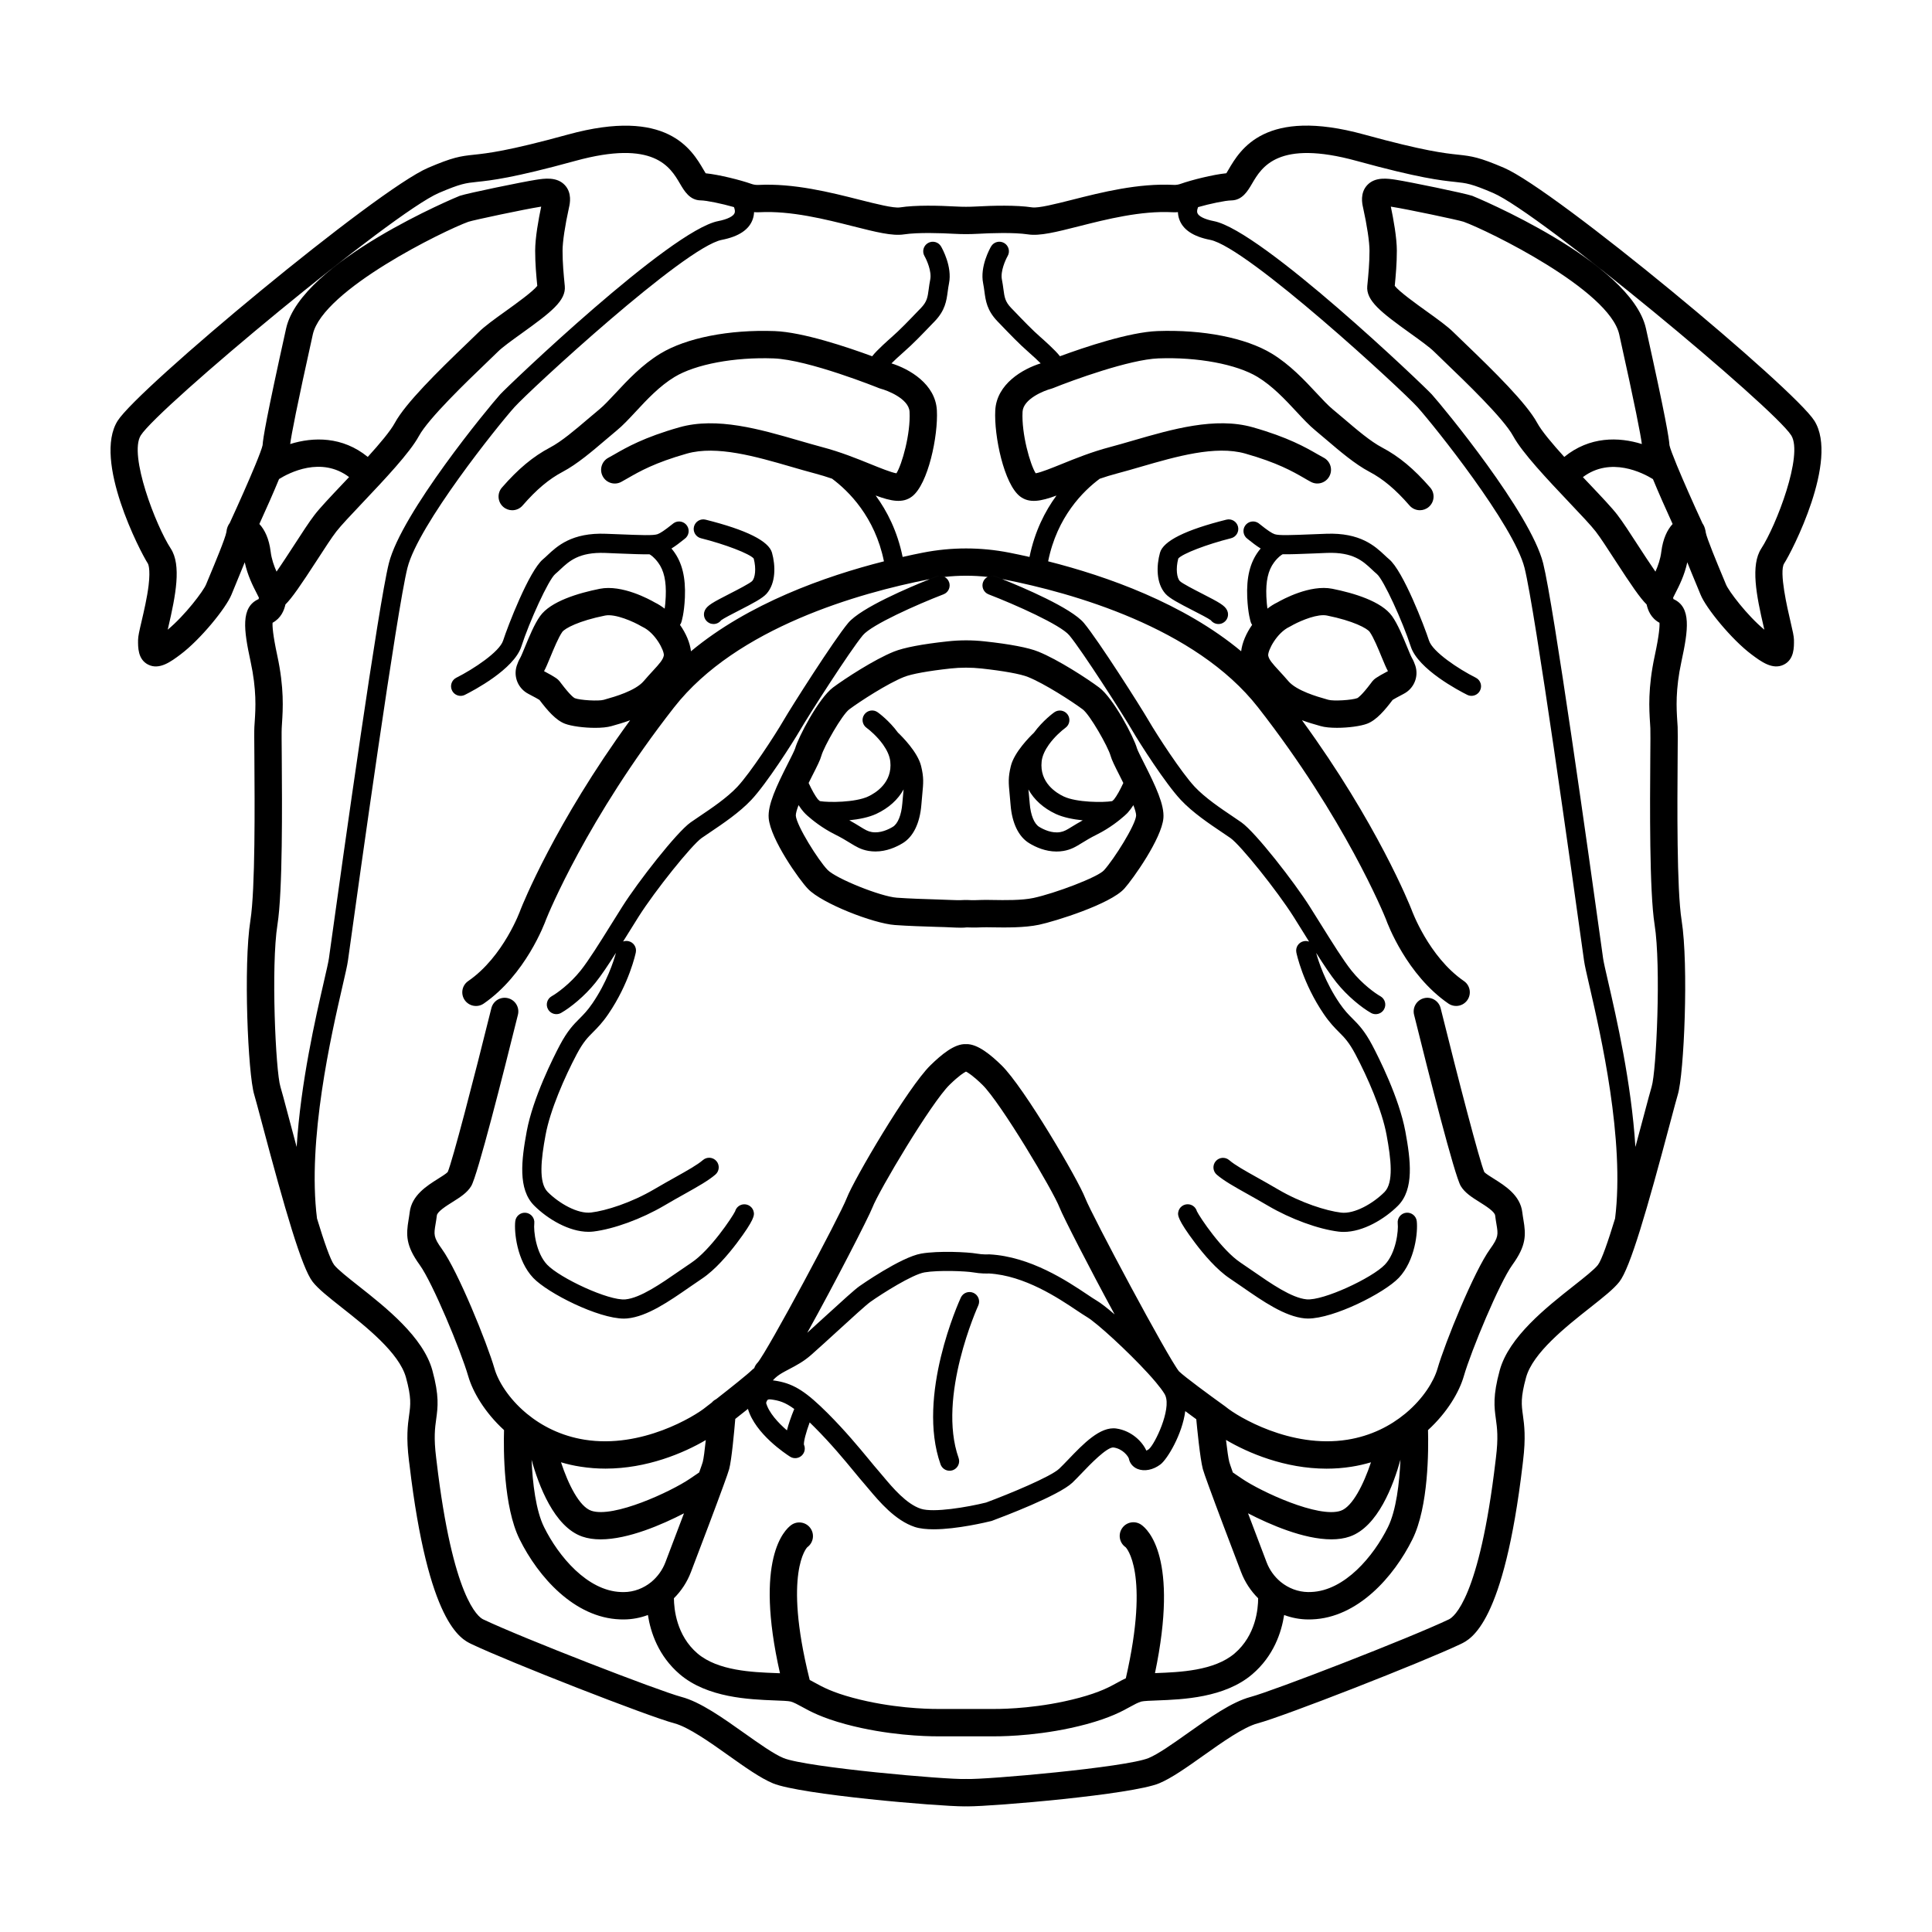 <?xml version="1.0" encoding="UTF-8"?>
<!-- Uploaded to: SVG Repo, www.svgrepo.com, Generator: SVG Repo Mixer Tools -->
<svg fill="#000000" width="800px" height="800px" version="1.1" viewBox="144 144 512 512" xmlns="http://www.w3.org/2000/svg">
 <path d="m403.24 490c-0.109 0.238-10.938 24.168-5.199 40.379 0.465 1.32-0.227 2.769-1.543 3.238-0.281 0.098-0.562 0.145-0.848 0.145-1.043 0-2.019-0.648-2.394-1.688-6.43-18.156 4.887-43.141 5.371-44.199 0.59-1.27 2.086-1.828 3.367-1.246 1.277 0.586 1.836 2.09 1.246 3.371zm-68.125-181.63c0.676-0.508 3.039-1.719 4.629-2.535 3.863-1.98 6.289-3.254 7.379-4.465 2.527-2.812 2.418-7.473 1.465-10.891-0.867-3.109-6.785-6.055-17.598-8.762-1.359-0.344-2.734 0.488-3.078 1.844-0.344 1.359 0.488 2.734 1.844 3.078 6.438 1.613 12.879 4.09 13.984 5.375 0.73 2.781 0.348 5.133-0.383 5.949-0.641 0.645-3.949 2.344-5.93 3.356-4.566 2.336-6.035 3.141-6.641 4.449-0.59 1.273-0.031 2.781 1.238 3.367 0.344 0.16 0.707 0.238 1.062 0.238 0.789 0 1.543-0.363 2.027-1.004zm57.09-11.602c-0.406 0.16-1.023 0.398-1.797 0.707 1.301-0.246 2.594-0.441 3.894-0.578-0.625-0.344-1.387-0.406-2.098-0.129zm-81.973 196.63c5.281-0.508 11.035-4.492 16.594-8.348 1.102-0.762 2.188-1.512 3.234-2.211 3.488-2.324 6.922-6.394 9.195-9.391 4.777-6.324 4.613-7.445 4.519-8.121-0.195-1.387-1.484-2.348-2.871-2.152-1.027 0.145-1.824 0.891-2.086 1.832-0.816 1.648-6.613 10.305-11.566 13.609-1.074 0.715-2.18 1.48-3.309 2.262-4.797 3.32-10.23 7.09-14.191 7.473-4.41 0.422-17.391-5.664-20.75-9.195-2.973-3.117-3.633-9.012-3.406-10.941 0.16-1.391-0.836-2.648-2.227-2.816-1.387-0.156-2.648 0.836-2.816 2.227-0.328 2.797 0.418 10.465 4.769 15.035 3.844 4.035 17.199 10.781 24.059 10.781 0.293 0 0.578-0.016 0.852-0.043zm157.74-184.26c1.273-0.586 1.828-2.098 1.238-3.367-0.605-1.309-2.074-2.109-6.641-4.449-1.98-1.012-5.289-2.711-5.918-3.344-0.746-0.828-1.125-3.184-0.395-5.965 1.109-1.285 7.547-3.762 13.984-5.375 1.359-0.344 2.188-1.719 1.844-3.078s-1.719-2.188-3.078-1.844c-10.812 2.699-16.73 5.648-17.598 8.762-0.953 3.422-1.066 8.082 1.465 10.891 1.09 1.211 3.516 2.484 7.379 4.465 1.594 0.816 3.953 2.023 4.629 2.535 0.484 0.637 1.238 1.004 2.019 1.004 0.363 0.004 0.723-0.074 1.07-0.234zm-60.176-12.367c-0.711-0.277-1.465-0.211-2.086 0.117 1.289 0.145 2.574 0.332 3.856 0.574-0.762-0.301-1.367-0.543-1.77-0.691zm106.89 185.88c4.352-4.57 5.098-12.238 4.769-15.035-0.16-1.391-1.426-2.383-2.816-2.227-1.391 0.16-2.387 1.422-2.227 2.816 0.227 1.93-0.434 7.824-3.406 10.941-3.367 3.531-16.328 9.602-20.75 9.195-3.965-0.383-9.402-4.152-14.191-7.473-1.129-0.781-2.238-1.547-3.309-2.262-4.957-3.305-10.758-11.961-11.566-13.609-0.262-0.941-1.059-1.688-2.086-1.832-1.387-0.195-2.676 0.766-2.871 2.152-0.098 0.672-0.258 1.797 4.519 8.121 2.266 3.004 5.707 7.07 9.195 9.391 1.047 0.699 2.133 1.449 3.234 2.211 5.562 3.856 11.316 7.84 16.594 8.348 0.273 0.023 0.559 0.039 0.855 0.039 6.856 0.004 20.211-6.742 24.055-10.777zm-157.69-123.46c0.07 0.098 0.145 0.18 0.23 0.266 0.02 0.02 0.102 0.102 0.238 0.23-0.156-0.156-0.316-0.32-0.469-0.496zm3.828-3.316c-0.02-0.02-0.047-0.047-0.066-0.055 0.18 0.215 0.344 0.383 0.48 0.484 0.02 0 0.035 0.004 0.059 0.004-0.301-0.262-0.465-0.422-0.473-0.434zm77.898 0.438c0.02 0 0.031-0.004 0.051-0.004 0.137-0.102 0.297-0.266 0.48-0.484-0.02 0.016-0.047 0.035-0.066 0.055-0.004 0.008-0.168 0.168-0.465 0.434zm3.82 3.375c0.137-0.133 0.215-0.211 0.238-0.23 0.086-0.086 0.16-0.176 0.23-0.266-0.145 0.176-0.309 0.34-0.469 0.496zm-109.91 156c0.379-0.293 0.77-0.594 1.168-0.906-0.449 0.219-0.852 0.527-1.168 0.906zm-127.74-233.11c-0.188 0.43-0.383 0.848-0.578 1.258-0.16 0.344-0.262 0.707-0.301 1.059 0.074-0.875 0.391-1.664 0.879-2.316zm391.06 2.043c-0.051-0.262-0.137-0.527-0.262-0.781-0.188-0.406-0.379-0.812-0.562-1.223 0.41 0.566 0.703 1.254 0.824 2.004zm-391.06-2.043c-0.188 0.43-0.383 0.848-0.578 1.258-0.16 0.344-0.262 0.707-0.301 1.059 0.074-0.875 0.391-1.664 0.879-2.316zm391.06 2.043c-0.051-0.262-0.137-0.527-0.262-0.781-0.188-0.406-0.379-0.812-0.562-1.223 0.41 0.566 0.703 1.254 0.824 2.004zm23.465 28.953c0.031 1.93 0.082 5.152-2.656 6.543-2.977 1.523-6.09-0.812-8.586-2.68-5.273-3.949-12.086-12.293-13.516-15.871-0.215-0.543-0.562-1.387-0.988-2.398-0.992-2.379-1.832-4.414-2.523-6.156-0.742 3.473-2.176 6.273-3.176 8.223-0.195 0.383-0.43 0.828-0.574 1.145 0.02 0.137 0.047 0.277 0.07 0.379 4.82 2.137 3.93 8.211 2.133 16.535-1.633 7.582-1.324 12.359-1.102 15.844 0.035 0.535 0.07 1.039 0.098 1.508 0.051 0.961 0.031 3.457-0.004 8.156-0.086 12.172-0.262 34.832 1.055 43.109 1.883 11.855 0.664 40.734-1.023 46.215-0.293 0.961-1.023 3.699-1.945 7.164-6.227 23.453-10.664 38.719-13.523 42.387-1.473 1.898-4.219 4.062-7.684 6.801-6.445 5.082-15.262 12.047-17.051 18.57-1.473 5.371-1.219 7.203-0.832 9.996 0.359 2.606 0.805 5.848 0.031 12.141l-0.109 0.938c-4.984 42.109-13.598 46.219-16.426 47.57-10.148 4.828-46.844 19.164-53.785 21.008-3.754 1.004-9.426 5.019-14.418 8.57-4.324 3.066-8.402 5.961-11.707 7.332-7.254 3.004-43.805 6.106-50.707 6.106-0.176 0-0.328-0.004-0.457-0.004-0.133 0-0.281 0.004-0.457 0.004-6.902 0-43.453-3.102-50.707-6.106-3.305-1.371-7.387-4.262-11.707-7.332-4.992-3.551-10.664-7.566-14.418-8.57-6.941-1.84-43.641-16.184-53.785-21.008-2.828-1.352-11.445-5.461-16.426-47.57l-0.125-0.934c-0.777-6.293-0.328-9.543 0.031-12.141 0.383-2.793 0.641-4.625-0.832-9.996-1.789-6.523-10.605-13.492-17.051-18.57-3.465-2.742-6.211-4.902-7.684-6.801-2.856-3.668-7.297-18.934-13.523-42.387-0.922-3.465-1.652-6.195-1.945-7.164-1.688-5.481-2.906-34.359-1.023-46.215 1.309-8.277 1.137-30.938 1.055-43.109-0.035-4.695-0.059-7.188-0.004-8.156 0.02-0.473 0.055-0.973 0.098-1.508 0.227-3.488 0.527-8.262-1.102-15.844-1.797-8.324-2.691-14.398 2.133-16.535 0.031-0.102 0.051-0.238 0.07-0.379-0.145-0.316-0.379-0.762-0.574-1.145-1.004-1.949-2.434-4.746-3.176-8.223-0.691 1.738-1.531 3.777-2.523 6.156-0.418 1.012-0.77 1.855-0.988 2.398-1.438 3.57-8.242 11.922-13.516 15.871-2.492 1.867-5.602 4.207-8.586 2.68-2.731-1.391-2.68-4.621-2.656-6.543 0.02-1.004 0.316-2.312 0.938-4.957 0.613-2.629 1.457-6.242 1.848-9.438 0.559-4.641-0.168-5.809-0.195-5.848-2.016-3.09-14.57-27.355-8.012-37.805 5.387-8.586 68.547-61.18 82.293-67.062 6.504-2.777 8.422-3.074 12.141-3.465 3.551-0.379 8.922-0.945 24.93-5.352 26.227-7.203 32.781 3.977 35.926 9.352 0.168 0.293 0.367 0.641 0.551 0.922 3.535 0.348 9.285 1.805 12.07 2.793 0.625 0.227 1.238 0.316 1.84 0.293 9.43-0.492 19.145 1.965 26.945 3.945 4.398 1.109 8.938 2.254 10.617 2.012 4.195-0.652 10.367-0.488 14.801-0.242 1.805 0.102 3.633 0.102 5.438 0 4.438-0.246 10.605-0.406 14.801 0.23 1.668 0.25 6.211-0.898 10.617-2.012 7.801-1.98 17.512-4.43 26.945-3.945 0.594 0.031 1.219-0.066 1.84-0.293 2.785-0.988 8.535-2.445 12.07-2.793 0.18-0.281 0.383-0.629 0.551-0.922 3.144-5.371 9.699-16.566 35.926-9.352 16.008 4.398 21.375 4.973 24.93 5.352 3.719 0.395 5.637 0.691 12.141 3.465 13.742 5.883 76.906 58.477 82.293 67.059 6.559 10.445-5.996 34.719-8.012 37.805-1.414 2.168 0.891 12.043 1.652 15.289 0.621 2.652 0.918 3.969 0.945 4.965zm-403.69-23.391c0.238 1.953 0.871 3.754 1.559 5.301 1.543-2.215 3.324-4.973 4.629-6.973 2.07-3.199 4.031-6.223 5.457-8.074 1.426-1.855 4.219-4.805 7.453-8.223 0.543-0.574 1.109-1.168 1.688-1.785-7.394-5.586-15.926-1.117-18.559 0.523-1.473 3.586-3.352 7.812-5.219 11.91 1.426 1.523 2.578 3.938 2.992 7.32zm70.098-79.73c0-3.441 0.891-8.359 1.598-11.695-0.102 0.016-0.203 0.035-0.312 0.051-4.016 0.625-17.508 3.481-18.984 3.965-6.359 2.293-38.586 18-41.227 29.844-4.297 19.348-5.68 26.598-5.996 29.055 6.117-1.906 13.84-2.062 20.559 3.414 3.168-3.496 6.016-6.871 7.168-9.004 2.84-5.234 11.402-13.66 19.207-21.145 1.258-1.203 2.297-2.195 2.988-2.887 1.582-1.586 4.293-3.531 7.164-5.586 2.742-1.969 7.199-5.168 8.395-6.711-0.285-2.894-0.559-5.898-0.559-9.301zm-55.988 193.68c0.676-2.91 1.203-5.219 1.34-6.211l0.133-0.973c3.812-27.512 12.984-92.676 15.742-103.68 3.324-13.285 26.348-41.246 29.512-44.758 1.879-2.082 45.09-43.469 57.766-45.918 2.43-0.473 4.062-1.285 4.359-2.16 0.152-0.434 0.035-0.992-0.188-1.551-3.16-0.906-7.254-1.762-8.805-1.777-2.91-0.035-4.344-2.473-5.496-4.438-2.574-4.394-6.887-11.758-27.75-6.027-16.57 4.559-22.297 5.168-26.082 5.566-3.027 0.316-4.281 0.457-10.062 2.926-12.32 5.285-74.395 56.918-79 64.25-3.238 5.16 3.981 23.922 7.941 29.98 2.875 4.394 1.324 12.395-0.66 20.906-0.051 0.195-0.098 0.406-0.145 0.609 4.625-3.828 9.492-10.293 10.172-11.996 0.227-0.574 0.594-1.449 1.039-2.5 1.125-2.68 4.098-9.812 4.344-11.375v-0.004c0-0.035 0.004-0.07 0.016-0.102 0.047-0.359 0.145-0.715 0.301-1.059 0.195-0.414 0.395-0.832 0.578-1.258 2.457-5.332 5.023-11.129 6.734-15.266 1.074-2.613 1.812-4.566 1.965-5.332 0.117-1.863 0.988-7.301 6.231-30.934 3.949-17.77 45.602-35.016 46.012-35.152 2.227-0.742 16.602-3.688 20.164-4.246 2.211-0.348 5.551-0.871 7.68 1.391 1.969 2.102 1.34 4.941 1.129 5.875-1.078 4.863-1.723 9.18-1.723 11.543 0 3.219 0.281 6.168 0.559 9.023l0.031 0.293c0.379 3.898-3.668 6.996-11.453 12.586-2.508 1.797-5.098 3.664-6.262 4.828-0.711 0.711-1.789 1.738-3.094 2.992-4.969 4.769-15.312 14.688-17.852 19.371-2.422 4.449-9.055 11.461-14.914 17.652-2.961 3.133-5.762 6.09-6.969 7.652-1.254 1.621-3.133 4.523-5.125 7.598-4.348 6.699-6.637 10.031-8.363 11.73-0.344 1.543-1.145 3.621-3.406 4.852-0.066 0.887 0.051 3.141 1.254 8.734 1.848 8.574 1.484 14.152 1.246 17.844-0.031 0.492-0.059 0.961-0.082 1.402-0.047 0.797-0.016 4.016 0.016 7.734 0.086 12.383 0.262 35.434-1.145 44.305-1.734 10.918-0.484 38.805 0.789 42.945 0.344 1.102 1.043 3.754 2.019 7.43 0.543 2.051 1.34 5.059 2.281 8.52 1.062-17.07 5.043-34.348 7.223-43.82zm335.38 1.141c-0.754-3.273-1.254-5.438-1.422-6.656l-0.137-0.973c-2.969-21.402-12.852-92.07-15.637-103.15-2.848-11.352-24.035-37.781-28.363-42.598-3.996-4.445-45.098-42.422-54.957-44.332-4.508-0.875-7.266-2.731-8.207-5.523-0.203-0.609-0.312-1.223-0.328-1.82-0.484 0.047-0.977 0.047-1.465 0.02-8.34-0.434-17.461 1.867-24.793 3.727-6.012 1.523-10.359 2.625-13.477 2.144-3.769-0.562-9.961-0.344-13.316-0.152-1.027 0.055-2.074 0.086-3.117 0.086-1.043 0-2.086-0.031-3.117-0.086-3.356-0.188-9.547-0.414-13.316 0.152-3.117 0.48-7.465-0.625-13.477-2.144-7.332-1.855-16.453-4.16-24.793-3.727-0.484 0.02-0.977 0.02-1.465-0.02-0.016 0.594-0.121 1.211-0.328 1.82-0.941 2.793-3.699 4.644-8.207 5.523-9.859 1.906-50.961 39.887-54.957 44.332-4.328 4.812-25.52 31.246-28.363 42.598-2.785 11.078-12.672 81.75-15.637 103.15l-0.137 0.973c-0.168 1.219-0.664 3.379-1.422 6.656-2.977 12.934-9.395 40.82-6.769 61.641 1.855 6.098 3.566 11.039 4.555 12.316 0.938 1.203 3.617 3.32 6.457 5.562 7.231 5.703 17.129 13.523 19.555 22.348 1.863 6.801 1.449 9.766 1.023 12.898-0.332 2.422-0.68 4.918-0.016 10.273l0.117 0.961c4.281 36.305 11.035 41.258 12.34 41.875 10.445 4.973 46.547 18.957 52.539 20.551 5.019 1.324 10.984 5.562 16.75 9.656 3.797 2.695 7.734 5.488 10.289 6.543 6.012 2.488 43.445 5.777 48.215 5.547 0.059 0 0.117-0.004 0.176-0.004s0.117 0.004 0.176 0.004c4.777 0.227 42.203-3.059 48.215-5.547 2.551-1.059 6.488-3.848 10.289-6.543 5.769-4.098 11.738-8.328 16.75-9.656 5.992-1.598 42.09-15.578 52.539-20.551 1.305-0.625 8.055-5.57 12.34-41.875l0.117-0.961c0.664-5.356 0.316-7.848-0.016-10.273-0.43-3.133-0.84-6.098 1.023-12.898 2.422-8.832 12.324-16.645 19.555-22.348 2.84-2.242 5.523-4.359 6.457-5.562 0.988-1.273 2.695-6.223 4.555-12.316 2.606-20.824-3.809-48.711-6.793-61.641zm22.047-122.41c-1.867-4.09-3.738-8.312-5.215-11.895-2.644-1.633-11.215-6.062-18.566-0.527 0.59 0.609 1.145 1.203 1.688 1.777 3.234 3.414 6.027 6.363 7.453 8.223 1.426 1.855 3.387 4.875 5.457 8.074 1.305 2 3.09 4.758 4.629 6.973 0.691-1.543 1.32-3.34 1.559-5.301 0.422-3.387 1.578-5.801 2.996-7.324zm-73.086-72.41c0 3.402-0.277 6.402-0.551 9.301 1.195 1.543 5.652 4.742 8.395 6.711 2.871 2.062 5.582 4 7.164 5.586 0.691 0.691 1.723 1.684 2.988 2.887 7.801 7.488 16.363 15.91 19.207 21.145 1.152 2.133 4 5.512 7.168 9.004 6.723-5.481 14.438-5.332 20.559-3.414-0.316-2.457-1.699-9.707-5.996-29.055-2.641-11.844-34.867-27.555-41.258-29.859-1.449-0.473-14.941-3.324-18.957-3.949-0.109-0.016-0.211-0.035-0.312-0.051 0.703 3.34 1.594 8.254 1.594 11.695zm96.582 78.906c3.961-6.062 11.18-24.824 7.941-29.98-4.606-7.332-66.68-58.965-79.004-64.242-5.777-2.473-7.031-2.609-10.062-2.926-3.785-0.398-9.512-1.008-26.082-5.566-20.863-5.734-25.176 1.633-27.75 6.027-1.152 1.965-2.578 4.398-5.496 4.438-1.551 0.016-5.648 0.871-8.805 1.777-0.152 0.383-0.25 0.766-0.25 1.109 0 0.16 0.016 0.301 0.066 0.441 0.297 0.875 1.93 1.688 4.359 2.16 12.68 2.449 55.895 43.836 57.766 45.918 3.16 3.508 26.184 31.469 29.512 44.758 2.762 11.012 11.93 76.176 15.742 103.68l0.133 0.973c0.137 0.992 0.664 3.301 1.34 6.211 2.18 9.477 6.16 26.746 7.231 43.816 0.941-3.457 1.738-6.465 2.281-8.52 0.977-3.672 1.684-6.328 2.019-7.43 1.273-4.141 2.523-32.027 0.789-42.945-1.406-8.871-1.234-31.926-1.145-44.305 0.031-3.719 0.059-6.938 0.016-7.734-0.02-0.434-0.051-0.906-0.082-1.402-0.238-3.699-0.598-9.27 1.246-17.844 1.203-5.598 1.32-7.848 1.254-8.734-2.262-1.223-3.066-3.305-3.406-4.852-1.734-1.699-4.016-5.031-8.363-11.73-1.996-3.074-3.871-5.977-5.125-7.598-1.203-1.566-4-4.523-6.969-7.652-5.859-6.191-12.488-13.199-14.914-17.652-2.539-4.684-12.883-14.602-17.852-19.371-1.305-1.254-2.383-2.281-3.094-2.992-1.168-1.168-3.754-3.027-6.262-4.828-7.785-5.586-11.828-8.688-11.453-12.586l0.031-0.293c0.277-2.856 0.559-5.809 0.559-9.023 0-2.363-0.645-6.676-1.723-11.543-0.211-0.926-0.84-3.769 1.129-5.875 2.125-2.262 5.465-1.738 7.68-1.391 3.559 0.559 17.938 3.508 20.164 4.246 0.414 0.137 42.059 17.383 46.012 35.152 5.25 23.633 6.117 29.07 6.231 30.934 0.152 0.762 0.891 2.711 1.965 5.332 1.719 4.152 4.281 9.965 6.75 15.301 0.188 0.414 0.379 0.82 0.562 1.223 0.121 0.25 0.211 0.523 0.262 0.781 0.02 0.086 0.035 0.176 0.047 0.262 0.004 0.059 0.016 0.121 0.02 0.18 0.23 1.48 3.211 8.625 4.332 11.316 0.441 1.055 0.812 1.93 1.039 2.5 0.68 1.703 5.547 8.172 10.172 11.996-0.051-0.203-0.098-0.414-0.145-0.609-1.996-8.512-3.547-16.516-0.668-20.91zm-94.324 154.48c-1.648-8.922-7.133-19.738-8.77-22.844-2.051-3.871-3.664-5.488-5.219-7.047-1.09-1.094-2.117-2.125-3.441-4.066-3.793-5.551-5.582-11.062-6.211-13.367 2.019 3.188 3.828 5.898 5.394 7.863 2.91 3.637 6.691 6.672 9.141 8.055 0.395 0.227 0.828 0.328 1.246 0.328 0.887 0 1.75-0.465 2.211-1.289 0.691-1.219 0.262-2.762-0.961-3.457-1.406-0.789-4.82-3.238-7.668-6.801-2.137-2.676-5.043-7.344-8.125-12.277-0.957-1.535-1.945-3.117-2.953-4.711-4.082-6.457-14.348-19.652-18.082-22.285-0.66-0.465-1.449-0.992-2.316-1.582-3.094-2.082-7.332-4.926-10.078-7.863-3.449-3.688-9.895-13.562-12.242-17.602-1.969-3.406-13.234-21.145-17.098-25.785-3.371-4.035-16.32-9.5-21.676-11.645l-0.004-0.004c-1.285-0.238-2.562-0.43-3.856-0.574-0.527 0.266-0.961 0.73-1.195 1.336-0.5 1.309 0.145 2.777 1.457 3.285 7.031 2.711 19.051 8.055 21.387 10.852 3.473 4.168 14.398 21.277 16.605 25.086 2.051 3.531 8.902 14.223 12.93 18.52 3.141 3.367 7.652 6.394 10.949 8.609 0.84 0.559 1.598 1.062 2.231 1.516 2.691 1.898 12.375 13.984 16.715 20.848 1.004 1.582 1.98 3.16 2.926 4.684 0.406 0.656 0.797 1.289 1.188 1.914-0.434-0.16-0.91-0.211-1.402-0.109-1.371 0.281-2.254 1.621-1.969 3.004 0.066 0.328 1.734 8.195 7.281 16.324 1.586 2.328 2.891 3.633 4.035 4.785 1.414 1.414 2.629 2.641 4.328 5.844 3.211 6.062 7.07 14.852 8.262 21.387 1.184 6.387 1.93 12.652-0.562 15.145-3.023 3.023-7.945 5.859-11.496 5.438-3.91-0.473-10.605-2.562-16.777-6.195-2.019-1.188-3.879-2.227-5.516-3.144-3.254-1.82-5.828-3.258-7.352-4.57-1.059-0.91-2.66-0.781-3.57 0.277-0.91 1.066-0.789 2.664 0.277 3.582 1.906 1.633 4.672 3.184 8.172 5.141 1.617 0.906 3.441 1.93 5.422 3.094 5.981 3.516 13.34 6.207 18.746 6.856 0.43 0.051 0.863 0.07 1.301 0.07 5.117 0 10.801-3.371 14.391-6.957 4.328-4.367 3.336-12.113 1.945-19.664zm-120.94-145.62c-0.23-0.598-0.664-1.059-1.188-1.324-1.301 0.137-2.594 0.332-3.894 0.578-5.371 2.144-18.289 7.598-21.652 11.633-3.863 4.641-15.129 22.379-17.098 25.785-2.348 4.035-8.793 13.91-12.242 17.602-2.746 2.938-6.984 5.785-10.078 7.863-0.871 0.59-1.664 1.117-2.316 1.582-3.734 2.629-13.996 15.824-18.082 22.285-1.008 1.598-1.996 3.176-2.953 4.711-3.082 4.938-5.992 9.609-8.125 12.277-2.848 3.562-6.262 6.012-7.668 6.801-1.223 0.695-1.652 2.242-0.961 3.457 0.465 0.828 1.324 1.289 2.211 1.289 0.418 0 0.855-0.102 1.246-0.328 2.449-1.387 6.227-4.414 9.141-8.055 1.566-1.965 3.379-4.676 5.402-7.875-0.629 2.297-2.422 7.812-6.223 13.375-1.324 1.945-2.359 2.973-3.441 4.066-1.559 1.559-3.168 3.176-5.219 7.047-1.637 3.102-7.125 13.922-8.77 22.844-1.391 7.551-2.383 15.297 1.969 19.652 3.586 3.586 9.27 6.957 14.391 6.957 0.434 0 0.871-0.02 1.301-0.07 5.406-0.656 12.766-3.34 18.746-6.856 1.98-1.168 3.805-2.191 5.422-3.094 3.5-1.961 6.262-3.508 8.172-5.141 1.066-0.91 1.188-2.516 0.277-3.582-0.91-1.059-2.516-1.184-3.57-0.277-1.523 1.305-4.098 2.746-7.352 4.57-1.637 0.922-3.496 1.953-5.516 3.144-6.168 3.633-12.867 5.727-16.777 6.195-3.551 0.418-8.473-2.414-11.496-5.438-2.492-2.492-1.75-8.758-0.562-15.145 1.195-6.531 5.055-15.324 8.262-21.387 1.699-3.203 2.91-4.43 4.328-5.844 1.145-1.152 2.449-2.457 4.035-4.785 5.547-8.125 7.215-16 7.281-16.324 0.281-1.371-0.598-2.711-1.969-2.992-0.484-0.102-0.961-0.055-1.402 0.098 0.395-0.625 0.789-1.258 1.188-1.906 0.953-1.523 1.93-3.102 2.926-4.684 4.344-6.867 14.027-18.949 16.715-20.848 0.641-0.449 1.391-0.957 2.231-1.516 3.289-2.215 7.809-5.25 10.949-8.609 4.027-4.297 10.871-14.992 12.93-18.52 2.211-3.805 13.133-20.914 16.605-25.086 2.332-2.797 14.355-8.141 21.387-10.852 1.297-0.5 1.941-1.969 1.441-3.277zm140.73 28.777c-0.441 0.891-1.34 1.406-2.266 1.406-0.383 0-0.77-0.086-1.129-0.266-2.16-1.078-13.02-6.762-14.969-12.82-2.082-6.465-7.18-17.703-8.988-19.211-0.473-0.395-0.906-0.797-1.359-1.234-2.309-2.16-4.918-4.606-11.863-4.348l-3.184 0.133c-4.035 0.16-6.672 0.262-8.555 0.227-0.363 0.188-1.211 0.742-2.281 2.168-1.566 2.098-2.211 4.973-2.031 9.062 0.059 1.32 0.168 2.371 0.281 3.176 0.84-0.656 1.723-1.211 2.641-1.652 1.387-0.797 8.656-4.785 14.555-3.613 5.684 1.137 13.043 3.32 15.836 7.254 1.5 2.109 2.875 5.453 3.981 8.141 0.484 1.176 1.027 2.5 1.273 2.926 0.379 0.645 0.68 1.352 0.922 2.086 0.926 2.902-0.367 6.027-3.094 7.438-1.762 0.91-2.578 1.391-2.922 1.602-0.004 0.004-0.004 0.004-0.016 0.016-2.051 2.711-4.281 5.352-6.742 6.293-1.719 0.656-5.031 1.094-7.996 1.094-1.668 0-3.223-0.137-4.328-0.457l-0.578-0.168c-1.059-0.297-2.625-0.742-4.375-1.387 19.922 27.301 28.613 49.113 29.004 50.113 0.016 0.047 0.031 0.086 0.047 0.121 0.047 0.121 4.488 12.418 13.859 18.883 1.652 1.129 2.066 3.391 0.926 5.039-0.707 1.023-1.832 1.566-2.988 1.566-0.711 0-1.426-0.203-2.051-0.641-11.039-7.613-16.102-21.078-16.555-22.363-0.5-1.25-10.914-26.746-33.895-56.141-16.605-21.227-49.309-30.344-67.324-33.895-0.16-0.031-0.316-0.066-0.48-0.086l-0.004-0.004c-0.762-0.297-1.359-0.535-1.77-0.691-0.711-0.277-1.465-0.211-2.086 0.117-3.793-0.418-7.613-0.418-11.402 0.004-0.625-0.332-1.387-0.398-2.098-0.121-0.406 0.16-1.023 0.398-1.797 0.707-0.152 0.031-0.301 0.059-0.457 0.086-18.016 3.547-50.715 12.664-67.324 33.891-22.988 29.387-33.398 54.891-33.895 56.141-0.465 1.285-5.516 14.75-16.555 22.363-1.648 1.137-3.898 0.715-5.039-0.926-1.137-1.648-0.727-3.91 0.926-5.039 9.43-6.508 13.82-18.762 13.859-18.883 0.016-0.035 0.031-0.082 0.047-0.121 0.395-1.004 9.082-22.812 29.004-50.113-1.75 0.645-3.316 1.09-4.375 1.387l-0.578 0.168c-1.102 0.316-2.66 0.457-4.328 0.457-2.961 0-6.277-0.441-7.996-1.094-2.457-0.941-4.691-3.582-6.742-6.293-0.004-0.004-0.004-0.004-0.016-0.016-0.344-0.211-1.16-0.691-2.922-1.602-2.727-1.414-4.027-4.539-3.094-7.438 0.238-0.742 0.543-1.441 0.922-2.086 0.246-0.43 0.789-1.754 1.273-2.926 1.102-2.691 2.481-6.031 3.981-8.141 2.793-3.934 10.148-6.117 15.836-7.254 5.898-1.176 13.168 2.812 14.555 3.613 0.91 0.441 1.797 1.004 2.641 1.652 0.117-0.805 0.227-1.855 0.281-3.176 0.18-4.09-0.465-6.969-2.031-9.062-1.074-1.426-1.918-1.98-2.281-2.168-1.883 0.035-4.516-0.066-8.555-0.227l-3.184-0.133c-6.941-0.262-9.562 2.191-11.863 4.348-0.457 0.434-0.891 0.84-1.359 1.234-1.812 1.508-6.906 12.746-8.988 19.211-1.949 6.062-12.809 11.742-14.969 12.82-0.363 0.18-0.746 0.266-1.129 0.266-0.926 0-1.828-0.516-2.266-1.406-0.629-1.254-0.121-2.777 1.129-3.402 4.574-2.293 11.445-6.856 12.402-9.84 1.188-3.688 6.852-18.453 10.574-21.559 0.359-0.293 0.73-0.648 1.137-1.027 2.574-2.422 6.481-6.082 15.539-5.719l3.188 0.121c6.223 0.246 9.344 0.379 10.488-0.016 0.711-0.238 1.969-1.09 3.762-2.527 0.277-0.227 0.465-0.367 0.535-0.418 1.168-0.777 2.742-0.457 3.523 0.711 0.762 1.137 0.473 2.676-0.641 3.473-0.059 0.035-0.137 0.102-0.238 0.188-1.023 0.828-2.144 1.688-3.254 2.371 0.176 0.203 0.344 0.418 0.516 0.645 2.312 3.082 3.273 7.004 3.043 12.332-0.195 4.324-0.887 6.394-0.957 6.609-0.082 0.23-0.195 0.449-0.344 0.645 1.582 2.246 2.656 4.742 2.91 7.004 15.23-12.688 35.535-19.875 51.141-23.836-2.383-11.793-9.41-18.676-13.754-21.906-1.449-0.5-2.953-0.961-4.492-1.371-2.062-0.543-4.16-1.152-6.379-1.797-9.234-2.676-19.703-5.715-27.598-3.481-8.535 2.422-12.59 4.758-15.547 6.457-0.68 0.395-1.289 0.746-1.867 1.055-1.77 0.938-3.961 0.262-4.891-1.508-0.941-1.77-0.266-3.965 1.5-4.902 0.508-0.266 1.043-0.578 1.648-0.922 3.102-1.789 7.793-4.492 17.191-7.152 9.895-2.805 21.422 0.543 31.598 3.496 2.176 0.629 4.227 1.223 6.191 1.75 4.852 1.27 9.301 3.074 12.871 4.523 2.457 0.992 5.438 2.203 6.836 2.43 1.449-2.277 3.793-10.438 3.481-16.309-0.18-3.5-6.047-5.703-7.602-6.098-0.16-0.047-0.312-0.098-0.465-0.152-0.188-0.082-18.738-7.562-27.953-7.894-10.395-0.383-20.703 1.551-26.262 4.918-3.977 2.41-7.332 6-10.277 9.18-1.77 1.898-3.441 3.699-5.066 5.023-0.922 0.754-1.914 1.602-2.941 2.481-3.547 3.023-7.562 6.445-11.324 8.43-3.68 1.945-6.969 4.707-10.664 8.957-0.715 0.828-1.723 1.25-2.742 1.25-0.84 0-1.688-0.293-2.379-0.891-1.508-1.309-1.668-3.602-0.359-5.109 4.312-4.957 8.246-8.238 12.75-10.617 3.059-1.605 6.75-4.762 10.004-7.535 1.074-0.91 2.102-1.789 3.059-2.574 1.238-1.012 2.746-2.641 4.348-4.348 3.117-3.352 6.996-7.512 11.84-10.445 6.887-4.168 18.203-6.394 30.277-5.961 7.481 0.277 19.363 4.281 25.844 6.672 1.219-1.605 4.684-4.641 5.098-5.008 2.168-1.883 4.625-4.445 7.219-7.152l0.594-0.609c1.637-1.715 1.785-2.82 2.082-5.039 0.102-0.746 0.211-1.586 0.398-2.523 0.434-2.176-0.945-5.219-1.516-6.207-0.707-1.211-0.293-2.762 0.922-3.465 1.211-0.707 2.762-0.297 3.465 0.91 0.301 0.527 2.992 5.316 2.109 9.75-0.16 0.777-0.25 1.5-0.348 2.203-0.328 2.445-0.664 4.973-3.449 7.879l-0.594 0.609c-2.676 2.797-5.215 5.438-7.547 7.465-1.414 1.234-2.543 2.309-3.316 3.074 4.719 1.473 11.664 5.438 12.035 12.453 0.359 6.742-2.316 19.59-6.594 22.828-2.434 1.848-5.473 1.273-9.629-0.262 3.019 4.109 5.754 9.465 7.148 16.281 1.895-0.434 3.684-0.812 5.356-1.137 7.602-1.492 15.312-1.492 22.91 0 1.672 0.328 3.465 0.707 5.356 1.137 1.387-6.805 4.125-12.16 7.148-16.273-4.152 1.531-7.188 2.102-9.629 0.25-4.277-3.238-6.953-16.086-6.594-22.828 0.367-7.019 7.316-10.984 12.035-12.453-0.77-0.766-1.898-1.84-3.316-3.074-2.332-2.031-4.871-4.672-7.547-7.465l-0.594-0.609c-2.785-2.906-3.125-5.438-3.449-7.879-0.098-0.707-0.188-1.426-0.348-2.203-0.887-4.438 1.805-9.219 2.109-9.75 0.711-1.211 2.262-1.617 3.473-0.91 1.211 0.707 1.617 2.258 0.91 3.465-0.562 0.992-1.949 4.031-1.516 6.207 0.188 0.938 0.297 1.777 0.398 2.523 0.297 2.215 0.441 3.324 2.082 5.039l0.594 0.609c2.594 2.711 5.055 5.269 7.219 7.152 0.414 0.367 3.879 3.402 5.09 5.008h0.004c6.481-2.383 18.363-6.394 25.844-6.672 12.07-0.434 23.391 1.789 30.277 5.961 4.84 2.938 8.723 7.098 11.84 10.445 1.602 1.715 3.109 3.336 4.348 4.348 0.957 0.781 1.984 1.664 3.059 2.574 3.254 2.777 6.941 5.93 10.004 7.535 4.504 2.379 8.438 5.652 12.75 10.617 1.309 1.508 1.152 3.797-0.359 5.109-0.691 0.598-1.535 0.891-2.379 0.891-1.012 0-2.019-0.418-2.742-1.25-3.699-4.258-6.988-7.019-10.664-8.957-3.762-1.984-7.777-5.406-11.324-8.43-1.027-0.875-2.019-1.723-2.941-2.481-1.621-1.324-3.301-3.125-5.066-5.023-2.953-3.176-6.309-6.769-10.277-9.18-5.562-3.367-15.871-5.305-26.262-4.918-7.652 0.277-22.773 5.793-27.945 7.883-0.152 0.066-0.312 0.117-0.473 0.16-1.906 0.492-7.422 2.695-7.602 6.098-0.312 5.875 2.031 14.035 3.481 16.309 1.402-0.227 4.379-1.438 6.836-2.43 3.57-1.449 8.027-3.254 12.871-4.523 1.965-0.523 4.016-1.117 6.191-1.75 10.176-2.953 21.703-6.297 31.598-3.496 9.395 2.66 14.086 5.367 17.191 7.152 0.598 0.344 1.137 0.656 1.648 0.922 1.77 0.938 2.445 3.133 1.5 4.902-0.938 1.77-3.125 2.445-4.891 1.508-0.578-0.301-1.188-0.66-1.867-1.055-2.957-1.703-7.019-4.035-15.547-6.457-7.894-2.231-18.363 0.805-27.598 3.481-2.215 0.645-4.324 1.254-6.379 1.797-1.582 0.414-3.109 0.891-4.59 1.402-4.359 3.238-11.297 10.062-13.664 21.879 15.609 3.949 35.91 11.148 51.152 23.836 0.262-2.262 1.336-4.758 2.91-7.004-0.145-0.188-0.262-0.406-0.344-0.645-0.07-0.215-0.762-2.293-0.957-6.609-0.23-5.332 0.73-9.25 3.043-12.332 0.176-0.227 0.344-0.441 0.516-0.645-1.109-0.68-2.231-1.543-3.254-2.371-0.102-0.086-0.18-0.152-0.238-0.188-1.109-0.797-1.402-2.332-0.641-3.473 0.781-1.168 2.359-1.484 3.523-0.711 0.07 0.051 0.262 0.195 0.535 0.418 1.789 1.441 3.055 2.293 3.762 2.527 1.145 0.395 4.266 0.266 10.488 0.016l3.188-0.121c9.062-0.348 12.965 3.301 15.539 5.719 0.406 0.379 0.781 0.742 1.137 1.027 3.727 3.102 9.387 17.871 10.574 21.559 0.957 2.988 7.828 7.547 12.402 9.84 1.238 0.621 1.758 2.144 1.121 3.398zm-216.3-9.309c0.117-1.309-2.277-5.992-5.668-7.566-0.109-0.051-0.215-0.109-0.316-0.168-1.953-1.16-6.871-3.371-9.582-2.828-7.019 1.406-10.676 3.406-11.348 4.344-1.012 1.438-2.266 4.481-3.184 6.707-0.656 1.582-1.176 2.84-1.648 3.688 3.188 1.684 3.652 2.125 4.109 2.676 0.086 0.102 0.238 0.297 0.441 0.574 2.394 3.16 3.356 3.793 3.598 3.91 1.414 0.543 6.309 0.828 7.664 0.434l0.641-0.188c2.117-0.594 7.742-2.176 9.945-4.758 0.855-1.008 1.664-1.879 2.363-2.644 1.871-2.023 2.773-3.047 2.984-4.18zm160.16 0.027c0.203 1.102 1.109 2.125 2.977 4.144 0.707 0.77 1.508 1.637 2.363 2.644 2.203 2.578 7.828 4.16 9.945 4.758l0.641 0.188c1.355 0.395 6.246 0.109 7.707-0.449 0.195-0.102 1.16-0.73 3.551-3.894 0.203-0.277 0.359-0.473 0.434-0.574 0.465-0.551 0.926-0.992 4.117-2.676-0.473-0.848-0.992-2.109-1.648-3.688-0.91-2.227-2.168-5.269-3.184-6.707-0.664-0.938-4.328-2.938-11.348-4.344-0.293-0.055-0.598-0.086-0.938-0.086-2.793 0-6.902 1.879-8.652 2.91-0.102 0.055-0.211 0.117-0.316 0.168-3.375 1.59-5.769 6.266-5.648 7.606zm-87.875-20.945c-0.406 0.16-1.023 0.398-1.797 0.707 1.301-0.246 2.594-0.441 3.894-0.578-0.625-0.344-1.387-0.406-2.098-0.129zm15.59 0c-0.711-0.277-1.465-0.211-2.086 0.117 1.289 0.145 2.574 0.332 3.856 0.574-0.762-0.301-1.367-0.543-1.77-0.691zm44.512 64.059c-0.484 5.457-8.098 16.156-10.344 18.652-3.715 4.141-18.434 8.699-22.602 9.582-3.914 0.828-8.996 0.742-12.359 0.691-1.16-0.02-2.16-0.035-2.707-0.004-1.883 0.086-3.379 0.051-4.098 0.016-0.457 0.055-0.977 0.082-1.57 0.082-0.812 0-1.77-0.047-2.91-0.098-0.754-0.047-1.984-0.082-3.473-0.121-3.234-0.102-7.664-0.238-11.105-0.492-5.703-0.414-19.27-5.699-22.992-9.547-2.332-2.394-9.945-13.164-10.438-18.75-0.301-3.508 2.031-8.453 5.117-14.551 0.77-1.516 1.723-3.406 1.895-3.965 0.832-2.977 6.211-13.266 10.012-16.121 3.055-2.281 10.918-7.422 16.172-9.527 2.672-1.066 7.445-1.98 14.219-2.711 3.25-0.359 6.539-0.359 9.785 0 3.387 0.363 6.273 0.777 8.652 1.234 2.371 0.449 4.231 0.941 5.566 1.48 5.254 2.102 13.121 7.238 16.172 9.527 3.797 2.856 9.18 13.145 10.012 16.133 0.168 0.551 1.125 2.445 1.895 3.961 3.07 6.074 5.402 11.02 5.102 14.527zm-7.227-0.637c0.035-0.574-0.262-1.602-0.727-2.82-0.43 0.664-0.875 1.285-1.352 1.82-0.152 0.176-0.312 0.344-0.473 0.5-0.137 0.133-0.328 0.301-0.562 0.523-1.25 1.109-3.848 3.223-7.188 4.891-1.82 0.906-3.055 1.668-4.047 2.277-1.602 0.988-2.863 1.77-4.902 2.125-0.629 0.109-1.254 0.152-1.855 0.152-2.922 0-5.488-1.145-7.234-2.211-2.793-1.699-4.539-5.289-4.926-10.121-0.086-1.117-0.176-2.035-0.25-2.82-0.293-3.043-0.43-4.438 0.316-7.496 0.906-3.715 5.117-7.883 6.117-8.836l0.016-0.016c2.328-3.188 5.176-5.254 5.367-5.387 1.137-0.82 2.727-0.559 3.547 0.578 0.812 1.137 0.551 2.727-0.59 3.535-0.973 0.707-2.902 2.383-4.379 4.449-0.973 1.371-1.75 2.922-1.914 4.457-0.609 5.629 3.914 8.379 5.883 9.297 3.391 1.582 10.461 1.621 12.781 1.219h0.004c0.02 0 0.031-0.004 0.051-0.004 0.137-0.102 0.297-0.266 0.48-0.484 0.68-0.848 1.602-2.488 2.445-4.324-0.367-0.746-0.707-1.414-0.973-1.945-1.324-2.609-2.086-4.141-2.41-5.285-0.676-2.41-5.453-10.832-7.379-12.277-2.863-2.137-10.16-6.852-14.52-8.59-1.965-0.789-6.445-1.602-12.305-2.242-2.727-0.297-5.496-0.297-8.223 0-5.859 0.641-10.34 1.449-12.305 2.242-4.359 1.738-11.656 6.453-14.52 8.59-1.93 1.449-6.707 9.875-7.379 12.277-0.316 1.145-1.078 2.676-2.41 5.285-0.266 0.527-0.598 1.195-0.973 1.945 0.832 1.828 1.762 3.465 2.434 4.312l0.004 0.004c0.18 0.215 0.344 0.383 0.48 0.484 0.02 0 0.035 0.004 0.059 0.004 2.328 0.406 9.387 0.363 12.781-1.219 1.969-0.91 6.492-3.668 5.883-9.297-0.168-1.523-0.922-3.043-1.883-4.41-0.031-0.047-0.059-0.086-0.098-0.137-1.465-2.031-3.356-3.668-4.312-4.363-1.137-0.82-1.402-2.398-0.578-3.535 0.82-1.137 2.398-1.402 3.535-0.578 0.188 0.133 3.039 2.195 5.367 5.387 0.004 0.004 0.016 0.016 0.016 0.016 1.004 0.953 5.215 5.125 6.117 8.836 0.746 3.059 0.609 4.449 0.316 7.496-0.082 0.781-0.168 1.703-0.25 2.82-0.395 4.828-2.137 8.422-4.926 10.121-1.75 1.066-4.312 2.211-7.234 2.211-0.598 0-1.223-0.047-1.855-0.152-2.035-0.359-3.301-1.137-4.902-2.125-0.992-0.609-2.227-1.371-4.047-2.277-3.34-1.668-5.945-3.785-7.188-4.891-0.238-0.215-0.43-0.395-0.562-0.523-0.16-0.16-0.316-0.328-0.473-0.5-0.473-0.535-0.922-1.152-1.352-1.82-0.465 1.219-0.762 2.246-0.727 2.82 0.238 2.68 5.949 11.801 8.418 14.348 2.242 2.309 14.055 7.055 18.324 7.367 3.289 0.238 7.629 0.379 10.797 0.473 1.551 0.051 2.836 0.086 3.617 0.133 2.137 0.109 3.664 0.004 3.68 0 0.176-0.004 0.344-0.004 0.508 0.004v-0.004c0.016 0.004 1.535 0.109 3.68 0 0.781-0.047 1.848-0.02 3.188 0 3.039 0.051 7.617 0.133 10.734-0.527 5.691-1.211 17.062-5.5 18.715-7.336 2.731-3.023 8.301-11.91 8.52-14.445zm-73.156 2.867c1.402 0.863 2.035 1.254 3.102 1.441 2.246 0.383 4.465-0.707 5.586-1.391 1.324-0.805 2.262-3.117 2.508-6.191 0.098-1.152 0.18-2.098 0.262-2.902 0.031-0.297 0.051-0.562 0.082-0.82-1.484 2.707-3.961 4.957-7.25 6.492-1.965 0.91-4.566 1.438-7.141 1.688 1.184 0.656 2.086 1.215 2.852 1.684zm51.863-3.359c-3.289-1.535-5.762-3.793-7.25-6.492 0.031 0.25 0.051 0.523 0.082 0.82 0.082 0.805 0.168 1.75 0.262 2.902 0.246 3.074 1.184 5.387 2.508 6.191 1.125 0.691 3.352 1.777 5.586 1.391 1.066-0.188 1.703-0.578 3.102-1.441 0.77-0.473 1.668-1.027 2.848-1.672-2.574-0.266-5.172-0.789-7.137-1.699zm120.99 119.52c-3.391 4.684-10.902 22.711-12.867 29.512-1.195 4.133-4.348 9.562-9.477 14.254 0.145 5.215 0.16 20.297-4.125 28.938-4.941 9.977-14.531 20.793-26.609 21.227-0.301 0.004-0.609 0.016-0.906 0.016h-0.176c-2.18-0.016-4.312-0.43-6.312-1.176-0.715 4.625-2.785 10.867-8.438 15.695-7.32 6.262-18.484 6.688-25.145 6.941-1.648 0.059-3.688 0.137-4.258 0.297-0.961 0.293-1.789 0.746-2.926 1.371-2.231 1.234-5.301 2.922-11.664 4.641-11.047 2.973-21.277 3.203-24.137 3.203h-15.473c-2.863 0-13.094-0.23-24.137-3.203-6.363-1.719-9.43-3.406-11.664-4.641-1.137-0.625-1.965-1.078-2.926-1.371-0.562-0.16-2.609-0.242-4.258-0.297-6.66-0.262-17.824-0.68-25.145-6.941-5.652-4.828-7.719-11.07-8.438-15.695-2 0.746-4.133 1.16-6.312 1.176h-0.176c-0.297 0-0.598-0.004-0.906-0.016-12.086-0.434-21.668-11.25-26.609-21.227-4.281-8.641-4.273-23.723-4.125-28.938-5.125-4.691-8.277-10.121-9.477-14.254-1.969-6.801-9.477-24.828-12.867-29.512-3.754-5.184-3.617-7.992-2.953-11.98 0.102-0.629 0.211-1.273 0.297-1.984 0.535-4.492 4.559-7.008 7.488-8.852 0.887-0.551 2.195-1.375 2.59-1.812 1.246-2.902 6.852-24.379 11.566-43.422 0.484-1.945 2.449-3.125 4.394-2.644 1.945 0.48 3.125 2.445 2.644 4.387-3.91 15.77-10.715 42.629-12.375 45.395-1.078 1.805-2.973 2.988-4.969 4.242-1.602 1.008-4.027 2.523-4.144 3.57-0.109 0.875-0.23 1.637-0.348 2.312-0.449 2.711-0.574 3.438 1.672 6.543 4.273 5.894 11.977 24.902 13.961 31.746 0.945 3.285 3.738 7.863 8.328 11.723 0.098 0.07 0.188 0.145 0.277 0.227 3.871 3.188 8.984 5.863 15.301 6.867 15.062 2.398 29.152-6.207 32.098-8.637 0.031-0.031 0.066-0.059 0.102-0.082 0.457-0.348 0.945-0.73 1.465-1.129 0.379-0.293 0.77-0.594 1.168-0.906 3.793-2.957 8.359-6.606 9.496-7.727 0.18-0.18 0.379-0.344 0.59-0.48 0.176-0.543 0.48-1.055 0.91-1.48 2.68-3.141 21.785-38.848 23.617-43.609 1.867-4.875 16.191-29.336 22.184-35.188 2.856-2.785 6.375-5.769 9.43-5.598 3.09-0.121 6.734 3.019 9.387 5.598 5.992 5.848 20.312 30.309 22.184 35.188 1.75 4.527 22.031 42.523 24.875 45.949 0.004 0.004 0.004 0.016 0.016 0.02 0.004 0 0.004 0 0.016 0.004 1.391 1.375 8.246 6.422 12.242 9.281 0.07 0.051 0.137 0.102 0.203 0.16 2.953 2.434 17.035 11.027 32.098 8.637 6.324-1.004 11.43-3.68 15.301-6.867 0.086-0.082 0.18-0.152 0.277-0.227 4.59-3.856 7.379-8.438 8.328-11.723 1.984-6.84 9.691-25.852 13.961-31.746 2.246-3.109 2.125-3.836 1.672-6.543-0.117-0.676-0.238-1.438-0.348-2.312-0.121-1.055-2.543-2.562-4.144-3.57-1.996-1.254-3.883-2.434-4.969-4.242-1.656-2.769-8.469-29.629-12.375-45.395-0.48-1.945 0.707-3.91 2.644-4.387 1.945-0.48 3.91 0.707 4.394 2.644 4.727 19.078 10.352 40.613 11.578 43.445 0.344 0.395 1.684 1.234 2.578 1.789 2.926 1.84 6.953 4.359 7.488 8.852 0.086 0.711 0.195 1.355 0.297 1.984 0.676 3.988 0.816 6.797-2.941 11.98zm-75.883 46.371c0.297 2.551 0.625 4.902 0.875 5.844 0.082 0.312 0.383 1.203 0.945 2.785l2.481 1.684c4.953 3.367 20.25 10.504 26.129 8.453 3.09-1.074 6.047-6.984 7.996-12.832-1.637 0.484-3.352 0.887-5.148 1.168-2.246 0.359-4.465 0.516-6.637 0.516-11.004-0.004-20.746-4.141-26.641-7.617zm-110.97-28.395c1.473-1.336 3.082-2.805 4.66-4.246 4.852-4.43 7.879-7.184 9.168-8.098 0.109-0.082 10.988-7.719 16.383-8.641 4.621-0.797 12.434-0.395 14.645 0 1.688 0.297 3.117 0.211 3.133 0.211 0.102-0.004 0.203-0.004 0.301-0.004 10.887 0.578 20.676 7.125 25.93 10.641 1.004 0.676 1.863 1.25 2.473 1.605 1.074 0.629 2.769 1.949 4.769 3.672-6.688-12.309-13.695-26-14.566-28.258-1.77-4.594-15.652-27.879-20.484-32.602-2.523-2.465-3.856-3.254-4.344-3.496-0.484 0.238-1.82 1.027-4.344 3.496-4.836 4.719-18.715 28-20.484 32.602-0.895 2.34-10.055 20.23-17.238 33.117zm-9.113 12.621c0.07 0.004 0.145 0.016 0.227 0.02 0.137 0.02 0.277 0.035 0.414 0.059 0.215 0.035 0.434 0.07 0.648 0.109 4.449 0.82 7.644 2.922 13.316 8.59 4.594 4.606 8.238 9.012 10.898 12.227 0.973 1.188 1.82 2.211 2.508 2.992 0.395 0.449 0.82 0.961 1.289 1.523 2.414 2.875 6.066 7.231 9.914 8.496 3.336 1.102 12.316-0.414 17.305-1.652 6.375-2.371 17.145-6.856 19.363-8.957 0.691-0.656 1.523-1.516 2.398-2.43 3.977-4.152 8.473-8.852 12.766-8.223 4.016 0.594 6.891 3.488 7.926 5.848 0.195-0.07 0.43-0.195 0.691-0.395 1.637-1.426 5.914-10.438 4.363-14.156-0.047-0.117-0.098-0.227-0.152-0.328-0.031-0.051-0.059-0.102-0.086-0.152-0.48-0.805-1.27-1.855-2.266-3.043-0.629-0.754-1.34-1.559-2.117-2.41-5.356-5.844-13.527-13.348-16.172-14.914-0.73-0.434-1.652-1.055-2.719-1.762-4.828-3.234-13.793-9.234-23.234-9.777-0.559 0.02-2.211 0.059-4.191-0.293-1.895-0.332-9.117-0.645-12.902 0-3.234 0.559-11.18 5.582-14.309 7.793-1.125 0.789-5.133 4.457-8.676 7.699-2.488 2.277-5.066 4.629-7.059 6.387-2.012 1.77-4.012 2.812-5.769 3.734-0.457 0.238-0.887 0.465-1.301 0.695-0.926 0.508-1.738 1.012-2.445 1.668-0.223 0.211-0.434 0.418-0.629 0.652zm-1.785 5.973c0.695 2.562 3.188 5.266 5.516 7.269 0.406-1.633 1.059-3.523 1.934-5.668-2.43-1.797-4.066-2.246-6.125-2.523-0.25-0.035-0.715-0.066-0.926 0.109-0.207 0.18-0.332 0.562-0.398 0.812zm-54.359 15.73c1.945 5.894 4.871 11.742 8.004 12.832 5.879 2.047 21.176-5.09 26.129-8.453l2.481-1.684c0.562-1.582 0.871-2.473 0.953-2.785 0.227-0.832 0.523-3.133 0.805-5.801-5.898 3.465-15.609 7.566-26.574 7.566-2.168 0-4.387-0.16-6.637-0.516-1.805-0.273-3.523-0.672-5.16-1.16zm27.664 26.512c1.969-5.152 3.598-9.461 4.926-12.988-5.719 2.953-14.75 6.902-22.086 6.902-1.75 0-3.402-0.227-4.887-0.746-7.438-2.59-11.559-13.609-13.418-20.348 0.266 6.16 1.129 13.457 3.316 17.855 3.828 7.734 11.465 16.879 20.379 17.195 0.262 0.016 0.516 0.02 0.77 0.016 2.676-0.02 5.234-1.012 7.281-2.691 0.02-0.016 0.047-0.031 0.059-0.051 1.594-1.348 2.875-3.102 3.66-5.144zm157.08 9.52c-1.945-1.93-3.5-4.277-4.516-6.938-3.055-7.996-6.574-17.289-8.57-22.781-0.832-2.281-1.406-3.914-1.566-4.523-0.742-2.797-1.551-11.184-1.738-13.199-0.91-0.664-1.914-1.402-2.922-2.152-0.781 6.141-4.758 12.75-6.57 14.125-1.945 1.473-4.277 1.93-6.09 1.195-1.223-0.5-2.07-1.531-2.293-2.769-0.195-0.578-1.57-2.551-4.031-2.91-1.703-0.25-6.375 4.629-8.363 6.711-0.922 0.957-1.789 1.867-2.562 2.609-3.637 3.441-18.32 8.996-21.227 10.078-0.086 0.035-0.176 0.066-0.262 0.086-1.125 0.277-9.035 2.195-15.289 2.195-1.883 0-3.617-0.176-4.973-0.613-5.219-1.723-9.43-6.742-12.219-10.055-0.441-0.527-0.848-1.012-1.219-1.438-0.742-0.84-1.605-1.895-2.609-3.109-2.594-3.144-6.141-7.445-10.57-11.875-0.441-0.441-0.863-0.855-1.258-1.238-0.973 2.656-1.605 5.031-1.523 5.883 0.441 0.977 0.227 2.133-0.559 2.887-0.84 0.805-2.125 0.938-3.109 0.312-1.129-0.727-9.191-6-11.168-12.664-1.16 0.938-2.328 1.848-3.356 2.656-0.301 3.598-0.977 10.898-1.617 13.285-0.16 0.609-0.73 2.242-1.566 4.523-1.996 5.496-5.516 14.785-8.57 22.781-1.012 2.66-2.562 5.008-4.508 6.934 0.02 2.82 0.66 9.863 6.242 14.629 5.414 4.625 14.629 4.973 20.727 5.203 0.133 0.004 0.25 0.004 0.379 0.016 0.262 0.004 0.516 0.02 0.762 0.031-6.879-30.359 1.223-38.023 3.008-39.297 1.621-1.152 3.894-0.781 5.055 0.848 1.168 1.633 0.781 3.894-0.84 5.059-0.07 0.051-6.402 6.672 0.543 34.723 0.035 0.145 0.07 0.297 0.109 0.441 0.465 0.242 0.922 0.492 1.387 0.746 2.019 1.117 4.539 2.5 10.055 3.984 10.191 2.746 19.617 2.957 22.254 2.957h15.473c2.641 0 12.062-0.211 22.254-2.957 5.516-1.484 8.031-2.871 10.055-3.984 0.762-0.418 1.492-0.828 2.297-1.188 6.457-28.168 0.016-34.684-0.055-34.734-1.648-1.137-2.066-3.391-0.926-5.039 1.129-1.652 3.391-2.066 5.039-0.938 1.805 1.238 10.062 8.777 3.668 39.344 0.121-0.004 0.246-0.004 0.379-0.016 6.098-0.23 15.312-0.578 20.727-5.203 5.625-4.812 6.234-11.809 6.234-14.621zm37.715-36.703c-1.863 6.742-5.981 17.758-13.418 20.348-1.484 0.523-3.141 0.746-4.887 0.746-7.336 0-16.367-3.949-22.086-6.902 1.336 3.531 2.957 7.836 4.926 12.988 0.781 2.047 2.066 3.797 3.668 5.141 0.016 0.02 0.035 0.035 0.059 0.051 2.047 1.672 4.606 2.664 7.281 2.691 0.25 0 0.508 0 0.77-0.016 8.906-0.316 16.551-9.461 20.379-17.195 2.18-4.398 3.043-11.688 3.309-17.852z"/>
</svg>